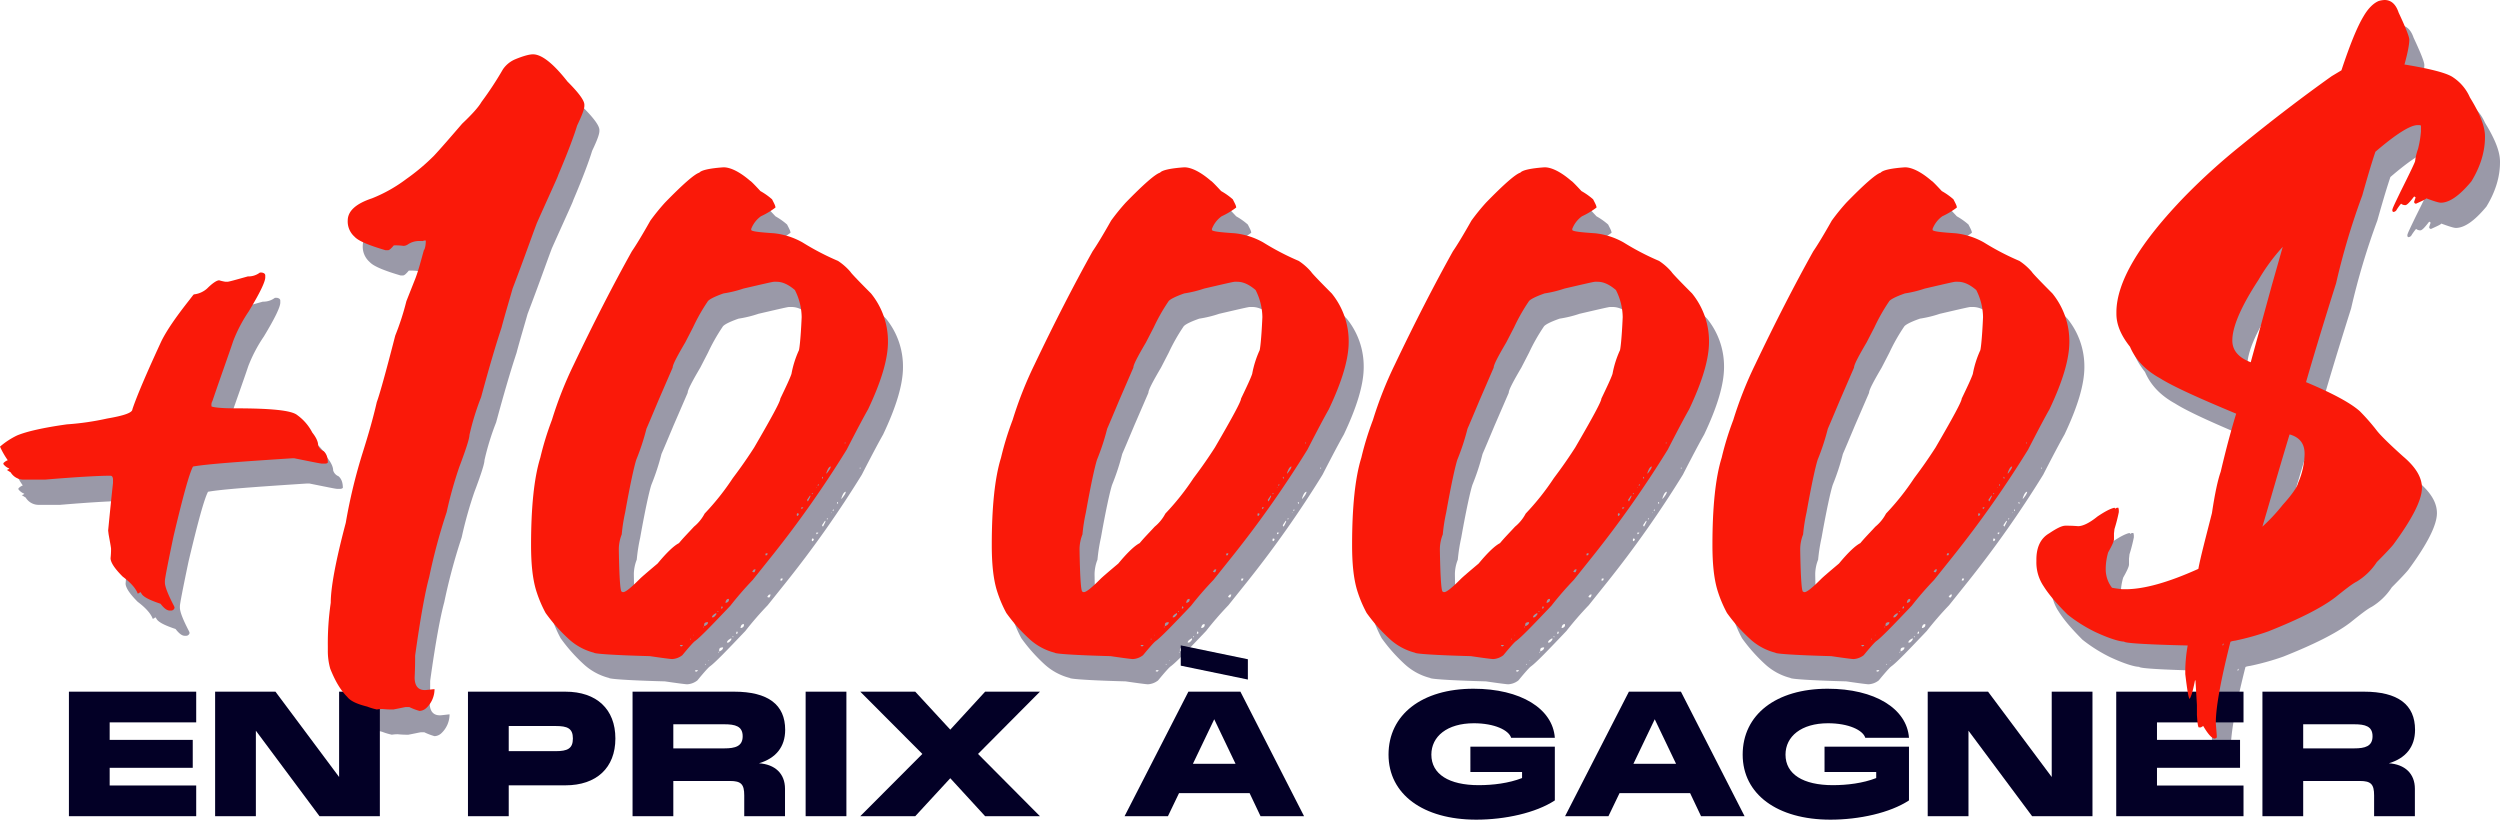 <svg xmlns="http://www.w3.org/2000/svg" xmlns:xlink="http://www.w3.org/1999/xlink" width="1166.367" height="382.41" viewBox="0 0 1166.367 382.41">
  <defs>
    <clipPath id="clip-path">
      <rect id="Rectangle_8" data-name="Rectangle 8" width="1166.367" height="382.41" fill="none"/>
    </clipPath>
    <clipPath id="clip-path-2">
      <rect id="Rectangle_5" data-name="Rectangle 5" width="1166.367" height="382.411" fill="none"/>
    </clipPath>
    <clipPath id="clip-path-3">
      <rect id="Rectangle_4" data-name="Rectangle 4" width="1159.355" height="344.585" fill="none"/>
    </clipPath>
  </defs>
  <g id="Group_15" data-name="Group 15" clip-path="url(#clip-path)">
    <g id="Group_12" data-name="Group 12" transform="translate(0 -0.001)">
      <g id="Group_11" data-name="Group 11" clip-path="url(#clip-path-2)">
        <g id="Group_10" data-name="Group 10" transform="translate(7.012 11.772)" opacity="0.4">
          <g id="Group_9" data-name="Group 9">
            <g id="Group_8" data-name="Group 8" clip-path="url(#clip-path-3)">
              <path id="Path_4" data-name="Path 4" d="M125.392,33.711v.906c0,2.035-2.49,7.24-7.69,15.836a67.988,67.988,0,0,0-7.244,13.8c-2.259,6.789-5.655,16.068-9.726,28.056a3.37,3.37,0,0,0-.451,2.035V94.8c.9.451,4.521.906,10.855.906,16.746,0,26.472.9,29.19,3.165a22.962,22.962,0,0,1,7.012,8.146c1.812,2.263,2.714,4.3,2.714,5.883a4.267,4.267,0,0,0,2.49,2.714q2.035,1.7,2.035,5.432a1.712,1.712,0,0,1-1.129.451h-1.584c-.678,0-4.977-.9-12.895-2.486h-1.134c-24.437,1.584-39.822,2.714-46.155,3.847-1.812,3.392-4.749,14.251-9.052,32.355q-4.071,19.342-4.071,21.04v.678c0,2.035,1.584,5.883,4.3,11.087l.223.678a1.645,1.645,0,0,1-1.58,1.357h-.678c-1.357,0-2.718-1.134-4.3-3.169-4.753-1.584-7.467-2.941-8.6-4.3-.455-.678-.683-1.134-.91-1.134a2.052,2.052,0,0,1-1.129.683c-.906-2.49-3.392-5.2-7.012-7.918-3.62-3.62-5.659-6.565-5.659-8.6a39.749,39.749,0,0,0,.228-4.3c0-.678-.451-2.941-1.134-6.789l-.223-1.808c.451-4.526,1.129-11.765,2.263-22.174v-1.584c0-1.134-.455-1.808-1.134-1.808h-.678c-3.843,0-13.8.451-29.864,1.808h-9.73A7.031,7.031,0,0,1,6.61,125.57L4.8,124.437c.678-.223,1.134-.451,1.134-.678a6.113,6.113,0,0,1-2.714-2.035v-.451a5.34,5.34,0,0,1,2.035-1.361,38.532,38.532,0,0,1-3.62-6.334,36.116,36.116,0,0,1,7.918-5.2c4.3-1.812,11.989-3.62,23.3-5.2a126.065,126.065,0,0,0,18.777-2.714C59.554,99.1,63.4,97.742,63.4,96.157q3.059-9.165,13.577-31.9c2.49-4.977,6.561-10.859,12.216-18.1,1.812-2.263,2.718-3.62,2.941-3.62a11,11,0,0,0,6.11-2.714c2.49-2.49,4.526-3.847,5.655-3.847a19.937,19.937,0,0,0,2.941.678h.906c.678,0,3.847-.906,9.5-2.49a8.879,8.879,0,0,0,5.655-1.808h.906c1.129.228,1.584.678,1.584,1.357" transform="translate(-1.633 94.8)" fill="#030026"/>
              <path id="Path_5" data-name="Path 5" d="M149.023,21.314c5.2,5.2,7.918,8.824,7.918,10.859v.451c0,1.584-1.129,4.526-3.392,9.279-1.357,4.521-4.3,12.439-8.824,23.075,0,.451-3.392,7.695-9.958,22.4-2.486,6.561-6.106,16.97-11.31,30.543-1.584,5.659-3.4,11.542-5.2,18.326-2.714,8.146-5.883,19-9.5,32.355a119.964,119.964,0,0,0-5.432,17.648q0,2.377-4.749,14.934a190.232,190.232,0,0,0-5.883,21.04,274.047,274.047,0,0,0-8.146,30.319c-1.812,6.561-4.075,18.777-6.561,36.653,0,2.035,0,5.432-.228,10.181,0,3.847,1.584,5.883,4.753,5.883.678,0,2.263-.228,4.521-.455v.228a12.065,12.065,0,0,1-3.843,8.6,4.909,4.909,0,0,1-3.169,1.353,29.188,29.188,0,0,1-4.753-1.808h-1.58c-.455,0-2.263.455-5.883,1.134h-.455a43.029,43.029,0,0,1-4.521-.228,16.852,16.852,0,0,0-2.718.228,30.69,30.69,0,0,1-4.526-1.361c-4.521-1.129-7.69-2.486-9.275-4.521-3.169-3.169-5.655-7.467-7.918-13.126a30.444,30.444,0,0,1-1.134-8.6V284.9a131.576,131.576,0,0,1,1.357-20.366c0-7.012,2.263-19.456,7.016-37.331A250.5,250.5,0,0,1,53.544,194.4c2.49-7.918,4.749-15.613,6.561-23.531,1.134-2.941,4.071-13.35,8.6-31a122.669,122.669,0,0,0,5.2-16.064l4.3-10.859c1.353-3.62,2.486-7.918,3.843-12.9.455-.451.906-2.035.906-4.521h-.906a.833.833,0,0,1-.678.223H80.244a9.262,9.262,0,0,0-5.655,1.584,3.682,3.682,0,0,1-2.04.678,27.264,27.264,0,0,0-4.526-.228c-1.129,1.361-2.035,2.263-2.714,2.263H64.176c-7.69-2.263-12.667-4.3-14.479-6.334a9.467,9.467,0,0,1-3.165-7.467c0-4.521,3.843-7.918,11.31-10.4a68.859,68.859,0,0,0,16.064-9.052A96.57,96.57,0,0,0,86.8,55.928c3.169-3.392,7.467-8.369,13.122-14.93,4.3-4.071,7.467-7.467,9.052-10.181a155.348,155.348,0,0,0,9.953-15.162,13.122,13.122,0,0,1,5.883-4.749c3.847-1.584,6.561-2.263,8.146-2.263,4.071,0,9.5,4.3,16.064,12.671" transform="translate(115.696 16.698)" fill="#030026"/>
              <path id="Path_6" data-name="Path 6" d="M161.6,27.254q.335,0,4.749,4.753a31.893,31.893,0,0,1,5.432,3.843c.906,1.812,1.584,2.946,1.584,3.847a37.075,37.075,0,0,1-6.789,4.071,12.98,12.98,0,0,0-4.526,5.883v.455c0,.678,3.624,1.129,10.636,1.584a34.274,34.274,0,0,1,13.345,4.3,121.336,121.336,0,0,0,16.519,8.6,27.543,27.543,0,0,1,5.883,5.2c0,.228,3.165,3.62,9.5,9.958a35.325,35.325,0,0,1,7.918,22.625c0,8.146-3.165,18.55-9.275,31.449-1.812,3.169-5.2,9.5-9.953,18.777a501.278,501.278,0,0,1-34.845,49.552l-9.052,11.314a156.968,156.968,0,0,0-10.4,11.989c-8.6,9.047-14.032,14.707-16.519,16.514-.678.455-2.718,2.718-5.883,6.565a8.338,8.338,0,0,1-4.753,1.808c-.678,0-4.3-.455-10.4-1.357-17.2-.451-26.021-1.134-26.021-1.584a27.5,27.5,0,0,1-11.765-6.333,77.933,77.933,0,0,1-10.859-12.216,58.167,58.167,0,0,1-4.526-10.864c-1.58-5.427-2.263-12.216-2.263-20.813,0-17.425,1.357-31.225,4.3-40.728A140.3,140.3,0,0,1,69.062,138.8,179.3,179.3,0,0,1,79.243,113q13.912-29.184,27.15-52.94c1.584-2.263,4.526-7.016,8.6-14.256a101.553,101.553,0,0,1,6.789-8.373c8.373-8.6,13.8-13.35,16.063-14.024.906-1.134,4.749-2.04,11.314-2.49,3.169,0,7.467,2.035,12.444,6.334M100.287,199.431c.223,13.126.678,19.46,1.353,19.46l.455.223h.223c1.134,0,3.62-2.035,7.695-6.106,1.134-1.129,4.075-3.62,8.373-7.24,4.3-5.2,7.69-8.373,9.953-9.5,2.035-2.49,4.526-4.977,7.016-7.695a19.7,19.7,0,0,0,4.977-6.11,118,118,0,0,0,13.122-16.514c2.035-2.714,5.432-7.24,9.953-14.256,8.146-14.024,12.22-21.491,12.22-22.852,2.714-5.651,4.526-9.5,5.2-11.533a46.619,46.619,0,0,1,3.4-10.864c.228,0,.906-5.2,1.357-15.608a28.335,28.335,0,0,0-3.169-12.671c-2.937-2.49-5.655-3.847-8.6-3.847h-1.129c-.678,0-5.432,1.134-14.256,3.169a54.069,54.069,0,0,1-9.275,2.263c-4.526,1.584-7.016,2.937-7.467,3.843A87.937,87.937,0,0,0,134.9,95.582l-3.62,7.016c-3.843,6.557-5.883,10.4-5.883,11.761l-6.561,15.162c-2.941,7.012-4.749,11.31-5.655,13.35a108.583,108.583,0,0,1-4.753,14.479c-1.129,3.62-2.941,11.993-5.2,24.66A81.854,81.854,0,0,0,101.64,192.2a18.921,18.921,0,0,0-1.353,6.557Zm29.186,45.026c.451-.223.678-.451.678-.678h-.906a.493.493,0,0,0-.455.455Zm4.071-3.169h.228v-.451h-.228Zm1.812-2.035v-.223a.222.222,0,0,0-.228.223Zm4.3-3.62c.223,0,.223,0,.223-.228s0-.223-.223-.223Zm.451-.678h.228c.906-.455,1.584-.906,1.584-1.808h-.228c-1.134,0-1.584.451-1.584,1.129Zm4.071-4.071c.455,0,.906-.451,1.584-1.357v-.678c-1.353.678-2.035,1.353-2.035,2.035Zm2.267-2.49h.223v-.451h-.451a.691.691,0,0,1,.228.451m1.58-1.584h.228a.7.7,0,0,1,.455-.228v-.451l-.232-.451c-.223,0-.223.223-.451.678Zm2.035-2.714h.232q1.353-.341,1.353-1.357v-.455h-.223c-.678,0-1.129.455-1.361,1.584Zm13.126-14.256h.223c.228,0,.451-.451.683-1.357h-.455c-.451,0-.678.451-1.129,1.134Zm5.427-7.918h.678c.228,0,.228-.228.455-.906h-.906Zm14.707-18.777c0,.223,0,.223.228.451.451-.228.678-.451.678-.9v-.232a.837.837,0,0,1-.678-.223,1.351,1.351,0,0,0-.228.906m2.263-2.718c.451-.451.678-.678.906-.678l-.678-.223h-.228a.781.781,0,0,0-.223.451c.223.228.223.228.223.451m2.941-3.615,1.134-2.267v-.451h-.228l-1.357,2.035a2.856,2.856,0,0,0,.451.683m1.812-3.4h.228l.223-.228c0-.228,0-.228-.223-.228s-.228,0-.228.228Zm2.035-2.941a.22.22,0,0,0,.223-.228h-.223Zm.678-1.129.228.223.223-.451c0-.228,0-.228-.223-.455,0,.228-.228.455-.228.683m2.263-3.169h.228v-.683l-.228-.223-.228.223Zm1.812-2.263q2.035-2.377,2.035-3.392c-.678,0-1.361.906-2.035,2.941Zm8.6-14.028a.223.223,0,0,0,.228-.228V149.2c-.228,0-.228,0-.228.228Z" transform="translate(188.422 57.138)" fill="#030026"/>
              <path id="Path_7" data-name="Path 7" d="M211.659,27.254q.335,0,4.749,4.753a31.9,31.9,0,0,1,5.432,3.843c.906,1.812,1.584,2.946,1.584,3.847a37.075,37.075,0,0,1-6.789,4.071,12.979,12.979,0,0,0-4.526,5.883v.455c0,.678,3.624,1.129,10.636,1.584a34.25,34.25,0,0,1,13.345,4.3,121.331,121.331,0,0,0,16.519,8.6,27.543,27.543,0,0,1,5.883,5.2c0,.228,3.169,3.62,9.5,9.958a35.325,35.325,0,0,1,7.918,22.625c0,8.146-3.165,18.55-9.275,31.449-1.812,3.169-5.2,9.5-9.953,18.777a501.274,501.274,0,0,1-34.845,49.552l-9.052,11.314a156.956,156.956,0,0,0-10.4,11.989c-8.6,9.047-14.033,14.707-16.519,16.514-.678.455-2.718,2.718-5.883,6.565a8.338,8.338,0,0,1-4.753,1.808c-.678,0-4.3-.455-10.4-1.357-17.2-.451-26.021-1.134-26.021-1.584a27.5,27.5,0,0,1-11.765-6.333,77.932,77.932,0,0,1-10.859-12.216,58.167,58.167,0,0,1-4.526-10.864c-1.58-5.427-2.263-12.216-2.263-20.813,0-17.425,1.357-31.225,4.3-40.728a140.3,140.3,0,0,1,5.428-17.648A179.312,179.312,0,0,1,129.3,113q13.912-29.184,27.15-52.94c1.584-2.263,4.526-7.016,8.6-14.256a101.573,101.573,0,0,1,6.789-8.373c8.373-8.6,13.8-13.35,16.064-14.024.906-1.134,4.749-2.04,11.314-2.49,3.169,0,7.467,2.035,12.444,6.334M150.346,199.431c.223,13.126.678,19.46,1.353,19.46l.455.223h.223c1.134,0,3.62-2.035,7.695-6.106,1.134-1.129,4.075-3.62,8.373-7.24,4.3-5.2,7.69-8.373,9.953-9.5,2.035-2.49,4.526-4.977,7.016-7.695a19.7,19.7,0,0,0,4.977-6.11,118,118,0,0,0,13.122-16.514c2.035-2.714,5.432-7.24,9.953-14.256,8.146-14.024,12.221-21.491,12.221-22.852,2.714-5.651,4.526-9.5,5.2-11.533a46.819,46.819,0,0,1,3.4-10.864c.228,0,.906-5.2,1.357-15.608a28.335,28.335,0,0,0-3.169-12.671c-2.937-2.49-5.655-3.847-8.6-3.847h-1.129c-.678,0-5.432,1.134-14.256,3.169a54.071,54.071,0,0,1-9.275,2.263c-4.526,1.584-7.016,2.937-7.467,3.843a87.482,87.482,0,0,0-6.789,11.993l-3.62,7.016c-3.843,6.557-5.883,10.4-5.883,11.761L168.9,129.522c-2.941,7.012-4.749,11.31-5.655,13.35a108.581,108.581,0,0,1-4.753,14.479c-1.129,3.62-2.941,11.993-5.2,24.66A81.849,81.849,0,0,0,151.7,192.2a18.922,18.922,0,0,0-1.353,6.557Zm29.186,45.026c.451-.223.678-.451.678-.678H179.3a.493.493,0,0,0-.455.455Zm4.071-3.169h.228v-.451H183.6Zm1.812-2.035v-.223a.222.222,0,0,0-.228.223Zm4.3-3.62c.223,0,.223,0,.223-.228s0-.223-.223-.223Zm.451-.678h.228c.906-.455,1.584-.906,1.584-1.808h-.228c-1.134,0-1.584.451-1.584,1.129Zm4.071-4.071c.455,0,.906-.451,1.584-1.357v-.678c-1.353.678-2.035,1.353-2.035,2.035Zm2.267-2.49h.223v-.451h-.451a.691.691,0,0,1,.228.451m1.58-1.584h.228a.7.7,0,0,1,.455-.228v-.451l-.232-.451c-.223,0-.223.223-.451.678Zm2.035-2.714h.232q1.353-.341,1.353-1.357v-.455h-.223c-.678,0-1.129.455-1.361,1.584Zm13.126-14.256h.223c.228,0,.451-.451.683-1.357h-.455c-.451,0-.678.451-1.129,1.134Zm5.428-7.918h.678c.228,0,.228-.228.455-.906H218.9Zm14.707-18.777c0,.223,0,.223.228.451.451-.228.678-.451.678-.9v-.232a.838.838,0,0,1-.678-.223,1.351,1.351,0,0,0-.228.906m2.263-2.718c.451-.451.678-.678.906-.678l-.678-.223h-.228a.781.781,0,0,0-.223.451c.223.228.223.228.223.451m2.941-3.615,1.134-2.267v-.451h-.228l-1.357,2.035a2.857,2.857,0,0,0,.451.683m1.812-3.4h.228l.223-.228c0-.228,0-.228-.223-.228s-.228,0-.228.228Zm2.035-2.941a.22.22,0,0,0,.223-.228h-.223Zm.678-1.129.228.223.223-.451c0-.228,0-.228-.223-.455,0,.228-.228.455-.228.683m2.263-3.169h.228v-.683l-.228-.223-.228.223Zm1.808-2.263q2.042-2.377,2.04-3.392c-.678,0-1.361.906-2.04,2.941Zm8.6-14.028a.223.223,0,0,0,.228-.228V149.2c-.228,0-.228,0-.228.228Z" transform="translate(353.312 57.138)" fill="#030026"/>
              <path id="Path_8" data-name="Path 8" d="M250.81,27.254q.341,0,4.749,4.753a31.891,31.891,0,0,1,5.432,3.843c.906,1.812,1.584,2.946,1.584,3.847a37.076,37.076,0,0,1-6.789,4.071,12.979,12.979,0,0,0-4.526,5.883v.455c0,.678,3.624,1.129,10.636,1.584a34.274,34.274,0,0,1,13.345,4.3,121.332,121.332,0,0,0,16.519,8.6,27.541,27.541,0,0,1,5.883,5.2c0,.228,3.165,3.62,9.5,9.958a35.325,35.325,0,0,1,7.918,22.625c0,8.146-3.165,18.55-9.275,31.449-1.812,3.169-5.2,9.5-9.953,18.777a501.282,501.282,0,0,1-34.845,49.552l-9.052,11.314a156.986,156.986,0,0,0-10.4,11.989c-8.6,9.047-14.033,14.707-16.519,16.514-.678.455-2.718,2.718-5.883,6.565a8.338,8.338,0,0,1-4.753,1.808c-.678,0-4.3-.455-10.4-1.357-17.2-.451-26.021-1.134-26.021-1.584a27.5,27.5,0,0,1-11.765-6.333,77.927,77.927,0,0,1-10.859-12.216,58.156,58.156,0,0,1-4.526-10.864c-1.58-5.427-2.263-12.216-2.263-20.813,0-17.425,1.357-31.225,4.3-40.728a140.292,140.292,0,0,1,5.427-17.648A179.3,179.3,0,0,1,168.453,113q13.912-29.184,27.15-52.94c1.584-2.263,4.526-7.016,8.6-14.256a101.543,101.543,0,0,1,6.789-8.373c8.373-8.6,13.8-13.35,16.064-14.024.906-1.134,4.749-2.04,11.314-2.49,3.169,0,7.467,2.035,12.444,6.334M189.5,199.431c.223,13.126.678,19.46,1.353,19.46l.455.223h.228c1.129,0,3.616-2.035,7.69-6.106,1.134-1.129,4.075-3.62,8.373-7.24,4.3-5.2,7.69-8.373,9.953-9.5,2.035-2.49,4.526-4.977,7.016-7.695a19.7,19.7,0,0,0,4.977-6.11,117.994,117.994,0,0,0,13.122-16.514c2.035-2.714,5.432-7.24,9.953-14.256,8.145-14.024,12.22-21.491,12.22-22.852,2.714-5.651,4.526-9.5,5.2-11.533a46.616,46.616,0,0,1,3.4-10.864c.228,0,.906-5.2,1.357-15.608a28.335,28.335,0,0,0-3.169-12.671c-2.937-2.49-5.655-3.847-8.6-3.847H261.9c-.678,0-5.432,1.134-14.256,3.169a53.96,53.96,0,0,1-9.275,2.263c-4.526,1.584-7.016,2.937-7.467,3.843a87.935,87.935,0,0,0-6.789,11.993l-3.62,7.016c-3.843,6.557-5.883,10.4-5.883,11.761l-6.561,15.162c-2.941,7.012-4.749,11.31-5.655,13.35a108.573,108.573,0,0,1-4.753,14.479c-1.129,3.62-2.941,11.993-5.2,24.66A81.852,81.852,0,0,0,190.85,192.2a18.92,18.92,0,0,0-1.353,6.557Zm29.186,45.026c.451-.223.678-.451.678-.678h-.906a.493.493,0,0,0-.455.455Zm4.071-3.169h.228v-.451h-.228Zm1.812-2.035v-.223a.222.222,0,0,0-.228.223Zm4.3-3.62c.223,0,.223,0,.223-.228s0-.223-.223-.223Zm.451-.678h.228c.906-.455,1.584-.906,1.584-1.808H230.9c-1.134,0-1.584.451-1.584,1.129Zm4.071-4.071c.455,0,.906-.451,1.584-1.357v-.678c-1.353.678-2.035,1.353-2.035,2.035Zm2.267-2.49h.223v-.451h-.451a.691.691,0,0,1,.228.451m1.58-1.584h.228a.7.7,0,0,1,.455-.228v-.451l-.232-.451c-.223,0-.223.223-.451.678Zm2.035-2.714h.232q1.352-.341,1.353-1.357v-.455h-.223c-.678,0-1.129.455-1.361,1.584Zm13.126-14.256h.223c.228,0,.451-.451.683-1.357h-.455c-.451,0-.678.451-1.129,1.134Zm5.428-7.918h.678c.228,0,.228-.228.455-.906h-.906Zm14.707-18.777c0,.223,0,.223.228.451.451-.228.678-.451.678-.9v-.232a.838.838,0,0,1-.678-.223,1.351,1.351,0,0,0-.228.906m2.263-2.718c.451-.451.678-.678.906-.678l-.678-.223h-.228a.781.781,0,0,0-.223.451c.223.228.223.228.223.451m2.941-3.615,1.134-2.267v-.451h-.228l-1.357,2.035a2.856,2.856,0,0,0,.451.683m1.812-3.4h.228l.223-.228c0-.228,0-.228-.223-.228s-.228,0-.228.228Zm2.035-2.941a.22.22,0,0,0,.223-.228h-.223Zm.678-1.129.228.223.223-.451c0-.228,0-.228-.223-.455,0,.228-.228.455-.228.683m2.263-3.169h.228v-.683l-.228-.223-.228.223Zm1.812-2.263q2.035-2.377,2.035-3.392c-.678,0-1.361.906-2.035,2.941Zm8.6-14.028a.223.223,0,0,0,.228-.228V149.2c-.228,0-.228,0-.228.228Z" transform="translate(482.272 57.138)" fill="#030026"/>
              <path id="Path_9" data-name="Path 9" d="M289.961,27.254q.335,0,4.749,4.753a31.893,31.893,0,0,1,5.432,3.843c.906,1.812,1.584,2.946,1.584,3.847a37.07,37.07,0,0,1-6.789,4.071,12.98,12.98,0,0,0-4.526,5.883v.455c0,.678,3.624,1.129,10.636,1.584a34.249,34.249,0,0,1,13.345,4.3,121.329,121.329,0,0,0,16.519,8.6,27.542,27.542,0,0,1,5.883,5.2c0,.228,3.169,3.62,9.5,9.958a35.325,35.325,0,0,1,7.918,22.625c0,8.146-3.165,18.55-9.275,31.449-1.812,3.169-5.2,9.5-9.953,18.777a501.28,501.28,0,0,1-34.845,49.552l-9.052,11.314a156.972,156.972,0,0,0-10.4,11.989c-8.6,9.047-14.032,14.707-16.519,16.514-.678.455-2.718,2.718-5.883,6.565a8.337,8.337,0,0,1-4.753,1.808c-.678,0-4.3-.455-10.4-1.357-17.2-.451-26.021-1.134-26.021-1.584a27.5,27.5,0,0,1-11.765-6.333,77.928,77.928,0,0,1-10.859-12.216,58.163,58.163,0,0,1-4.526-10.864c-1.58-5.427-2.263-12.216-2.263-20.813,0-17.425,1.357-31.225,4.3-40.728a140.307,140.307,0,0,1,5.427-17.648A179.309,179.309,0,0,1,207.6,113q13.912-29.184,27.15-52.94c1.584-2.263,4.526-7.016,8.6-14.256a101.543,101.543,0,0,1,6.789-8.373c8.373-8.6,13.8-13.35,16.064-14.024.906-1.134,4.749-2.04,11.314-2.49,3.169,0,7.467,2.035,12.444,6.334M228.648,199.431c.223,13.126.678,19.46,1.353,19.46l.455.223h.223c1.134,0,3.62-2.035,7.695-6.106,1.134-1.129,4.075-3.62,8.373-7.24,4.3-5.2,7.69-8.373,9.953-9.5,2.035-2.49,4.526-4.977,7.016-7.695a19.7,19.7,0,0,0,4.977-6.11,118.006,118.006,0,0,0,13.122-16.514c2.035-2.714,5.432-7.24,9.953-14.256,8.146-14.024,12.22-21.491,12.22-22.852,2.714-5.651,4.526-9.5,5.2-11.533a46.82,46.82,0,0,1,3.4-10.864c.228,0,.906-5.2,1.357-15.608a28.335,28.335,0,0,0-3.169-12.671c-2.937-2.49-5.655-3.847-8.6-3.847h-1.129c-.678,0-5.432,1.134-14.256,3.169a54.072,54.072,0,0,1-9.275,2.263c-4.526,1.584-7.016,2.937-7.467,3.843a87.476,87.476,0,0,0-6.789,11.993l-3.62,7.016c-3.843,6.557-5.883,10.4-5.883,11.761L247.2,129.522c-2.941,7.012-4.749,11.31-5.655,13.35a108.577,108.577,0,0,1-4.753,14.479c-1.129,3.62-2.941,11.993-5.2,24.66A81.861,81.861,0,0,0,230,192.2a18.919,18.919,0,0,0-1.353,6.557Zm29.186,45.026c.451-.223.678-.451.678-.678h-.906a.493.493,0,0,0-.455.455Zm4.071-3.169h.228v-.451H261.9Zm1.812-2.035v-.223a.222.222,0,0,0-.228.223Zm4.3-3.62c.223,0,.223,0,.223-.228s0-.223-.223-.223Zm.451-.678h.228c.906-.455,1.584-.906,1.584-1.808h-.228c-1.134,0-1.584.451-1.584,1.129Zm4.071-4.071c.455,0,.906-.451,1.584-1.357v-.678c-1.353.678-2.035,1.353-2.035,2.035Zm2.267-2.49h.223v-.451h-.451a.691.691,0,0,1,.228.451m1.58-1.584h.228a.7.7,0,0,1,.455-.228v-.451l-.232-.451c-.223,0-.223.223-.451.678Zm2.035-2.714h.232q1.353-.341,1.353-1.357v-.455h-.223c-.678,0-1.129.455-1.361,1.584Zm13.126-14.256h.223c.228,0,.451-.451.683-1.357H292c-.451,0-.678.451-1.129,1.134Zm5.427-7.918h.678c.228,0,.228-.228.455-.906H297.2Zm14.707-18.777c0,.223,0,.223.228.451.451-.228.679-.451.679-.9v-.232a.838.838,0,0,1-.679-.223,1.351,1.351,0,0,0-.228.906m2.263-2.718c.451-.451.678-.678.906-.678l-.678-.223h-.228a.781.781,0,0,0-.223.451c.223.228.223.228.223.451m2.941-3.615,1.134-2.267v-.451h-.228l-1.357,2.035a2.854,2.854,0,0,0,.451.683m1.812-3.4h.228l.223-.228c0-.228,0-.228-.223-.228s-.228,0-.228.228Zm2.035-2.941a.22.22,0,0,0,.223-.228h-.223Zm.678-1.129.228.223.223-.451c0-.228,0-.228-.223-.455,0,.228-.228.455-.228.683m2.263-3.169h.228v-.683l-.228-.223-.228.223Zm1.808-2.263q2.042-2.377,2.04-3.392c-.678,0-1.361.906-2.04,2.941Zm8.6-14.028a.223.223,0,0,0,.228-.228V149.2c-.228,0-.228,0-.228.228Z" transform="translate(611.232 57.138)" fill="#030026"/>
              <path id="Path_10" data-name="Path 10" d="M391.9,8.624c3.392,7.24,4.977,11.314,4.977,12.671,0,2.035-.678,5.883-2.263,11.538,12.444,2.04,20.138,4.075,22.852,6.11a21.522,21.522,0,0,1,7.695,9.275c4.749,7.69,7.016,13.573,7.016,18.1v.451c0,6.561-2.04,13.573-6.338,20.589-5.432,6.561-10.181,9.953-14.256,9.953q-1.359,0-6.789-2.035c-.223.451-1.808,1.134-4.749,2.49a.831.831,0,0,1-.906-.906l.683-2.035-.683-.451q-3.053,4.071-4.071,4.066h-.228a3,3,0,0,1-1.808-.674,23.057,23.057,0,0,0-2.263,3.165,2.057,2.057,0,0,1-1.134.678h-.228c-.451-.223-.451-.451-.451-.9,0-.683,1.357-3.4,3.847-8.6q6.789-13.577,6.784-14.251a25.692,25.692,0,0,1,1.361-5.655,48.139,48.139,0,0,0,1.357-8.146V61.34a1.727,1.727,0,0,0-.906-.223h-.678c-3.392,0-9.953,4.071-19.683,12.444-2.035,6.106-4.071,13.122-6.11,20.362a330.421,330.421,0,0,0-12.216,40.951c-7.012,22.174-11.542,37.559-14.028,46.155q18.666,7.806,25.115,13.577a96.33,96.33,0,0,1,7.918,9.047c1.584,2.035,5.655,6.11,12.22,11.993,5.883,4.977,8.82,9.73,8.82,14.707,0,5.655-4.521,14.479-13.35,26.472-.9,1.134-3.392,3.847-7.69,8.146a29.548,29.548,0,0,1-9.279,9.052c-2.259,1.129-5.655,3.843-10.181,7.463-6.557,4.977-16.965,10.181-31.221,15.84a119.153,119.153,0,0,1-15.385,4.3c-1.584.223-2.263.451-2.263.678-4.526,17.876-6.789,30.547-6.789,37.559,0,.906.228,2.941.455,6.106v.683c0,.223-.228.451-.906.678-1.357,0-3.169-2.04-5.432-5.883l-1.129.674h-.906c-.451-.223-.678-2.259-.9-5.878v-4.526l-.683-11.538h-.223c-.906,4.749-1.812,7.69-2.491,8.6q-.683,0-2.035-11.542v-1.353a69.146,69.146,0,0,1,1.129-11.993c-19.683-.455-29.637-1.134-29.637-1.812-2.04,0-6.789-1.357-13.577-4.526a70.483,70.483,0,0,1-12.895-8.141c-5.2-5.208-8.828-9.507-11.087-13.126a19.817,19.817,0,0,1-3.392-11.538v-.9c0-5.883,2.031-9.958,5.883-12.22,3.392-2.263,5.883-3.62,7.69-3.62h.906c.451,0,2.259,0,4.977.223,2.263,0,5.428-1.58,9.047-4.521,3.4-2.263,5.883-3.62,7.922-4.075l.451.455a1.18,1.18,0,0,1,.906-.455h.451a4.4,4.4,0,0,1,.228,1.584v.455a76.084,76.084,0,0,1-2.035,7.918l-.228,2.035v2.714q0,1.359-2.714,6.11a28.294,28.294,0,0,0-1.134,7.467v.678a13.978,13.978,0,0,0,2.941,8.369c1.134.228,2.714.455,4.753.683h1.584q12.895,0,33.939-9.5c.9-4.981,3.165-13.577,6.333-26.021,1.357-9.052,2.714-15.385,4.071-19.232,2.718-11.538,5.2-20.589,7.24-27.15-17.42-7.24-29.409-12.667-35.519-16.514-6.561-3.62-11.314-8.373-14.028-14.707-4.3-5.432-6.333-10.408-6.333-15.385v-.678c0-14.028,10.632-32.131,32.127-54.305a292.5,292.5,0,0,1,26.017-23.526c14.707-11.993,28.962-22.852,42.312-32.355l4.526-2.714c3.843-11.542,7.235-20.138,10.4-25.343,2.263-3.847,4.753-6.106,7.012-7.012a11.32,11.32,0,0,1,2.718-.455c2.941,0,5.2,1.812,6.561,5.883m-82.13,295.262c.228,0,.451-.228.451-.906,0,0-.223,0-.451.451Zm13.122-132.132,9.73-35.524,5.2-18.326a88.963,88.963,0,0,0-11.315,15.385c-8.146,12.444-12.216,21.946-12.216,28.28,0,4.53,2.714,7.922,8.6,10.185m5.432,76.7a84.144,84.144,0,0,0,9.5-10.177c4.3-4.753,6.789-8.373,7.239-10.413a35.31,35.31,0,0,0,2.941-12.895v-.678q0-6.789-6.789-8.824h-.228c-5.878,19.456-9.953,33.939-12.667,42.986" transform="translate(727.177 -2.742)" fill="#030026"/>
            </g>
          </g>
        </g>
      </g>
    </g>
    <path id="Path_11" data-name="Path 11" d="M7.488,75.153v58.092H66.873V118.921H26.5v-8.249H65.258V97.644H26.5V89.473H66.873V75.153Z" transform="translate(24.665 247.546)" fill="#030026"/>
    <path id="Path_12" data-name="Path 12" d="M81.221,75.153v39.809L51.528,75.153H23.373v58.092H42.387V93.355l29.692,39.89h28.155V75.153Z" transform="translate(76.989 247.546)" fill="#030026"/>
    <g id="Group_14" data-name="Group 14" transform="translate(0 -0.001)">
      <g id="Group_13" data-name="Group 13" clip-path="url(#clip-path-2)">
        <path id="Path_13" data-name="Path 13" d="M50.846,75.153H96.323c14.479,0,23.3,8.09,23.3,21.847,0,13.672-8.82,21.843-23.3,21.843H69.864v14.4H50.846ZM91.788,102.9c5.419,0,8.012-1.134,8.012-5.9s-2.594-5.827-8.012-5.827H69.864V102.9Z" transform="translate(167.482 247.548)" fill="#030026"/>
        <path id="Path_14" data-name="Path 14" d="M68.729,75.152h47.336c15.935,0,23.866,6.072,23.866,17.8,0,8.008-4.371,13.268-12.216,15.613,7.446.49,12.139,4.775,12.139,11.894v12.787H120.836v-9.713c0-5.178-1.456-6.716-6.634-6.716H87.747v16.428H68.729Zm42.8,26.459c5.1,0,8.579-.97,8.579-5.664s-3.478-5.582-8.579-5.582H87.747v11.246Z" transform="translate(226.387 247.545)" fill="#030026"/>
        <rect id="Rectangle_6" data-name="Rectangle 6" width="19.018" height="58.092" transform="translate(375.867 322.7)" fill="#030026"/>
        <path id="Path_15" data-name="Path 15" d="M122.437,104.2,93.471,75.153h25.648L135.465,92.87l16.261-17.717h25.566L148.411,104.2l28.881,29.048H151.726l-16.261-17.721-16.347,17.721H93.471Z" transform="translate(307.884 247.548)" fill="#030026"/>
        <path id="Path_16" data-name="Path 16" d="M151.962,91.725h24.273l29.692,58.092H185.622l-5.1-10.76h-32.93l-5.174,10.76H122.188Zm-3.56-21.6,31.311,6.471v9.468L148.4,79.586Zm25.566,55.258-9.949-20.791-9.953,20.791Z" transform="translate(402.476 230.977)" fill="#030026"/>
        <path id="Path_17" data-name="Path 17" d="M150.868,105.577c0-18.687,15.613-30.744,39.646-30.744,22.006,0,36.975,9.3,37.945,22.9H208.071c-1.052-3.56-7.772-6.793-17.395-6.793-12.465,0-19.825,6.145-19.825,14.642,0,9.146,8.253,14.239,22.088,14.239,6.634,0,14-.889,20.229-3.315v-2.834h-24.11V101.855h39.4V126.94c-8.9,5.823-23.221,8.979-36.649,8.979-24.84,0-40.942-11.894-40.942-30.341" transform="translate(496.945 246.494)" fill="#030026"/>
        <path id="Path_18" data-name="Path 18" d="M199.825,75.153H224.1l29.692,58.092H233.485l-5.1-10.76h-32.93l-5.174,10.76H170.051Zm22.006,33.656-9.949-20.791-9.953,20.791Z" transform="translate(560.132 247.548)" fill="#030026"/>
        <path id="Path_19" data-name="Path 19" d="M189.347,105.577c0-18.687,15.613-30.744,39.646-30.744,22.006,0,36.975,9.3,37.945,22.9H246.55c-1.052-3.56-7.772-6.793-17.395-6.793-12.465,0-19.825,6.145-19.825,14.642,0,9.146,8.253,14.239,22.088,14.239,6.634,0,14-.889,20.229-3.315v-2.834h-24.11V101.855h39.4V126.94c-8.9,5.823-23.221,8.979-36.649,8.979-24.84,0-40.942-11.894-40.942-30.341" transform="translate(623.692 246.494)" fill="#030026"/>
        <path id="Path_20" data-name="Path 20" d="M209.452,75.153h28.155l29.7,39.809V75.153h19.013v58.092H258.162L228.47,93.355v39.89H209.452Z" transform="translate(689.916 247.548)" fill="#030026"/>
        <path id="Path_21" data-name="Path 21" d="M229.935,75.153h59.389v14.32H248.952v8.171H287.7v13.028H248.952v8.253h40.371v14.32H229.935Z" transform="translate(757.383 247.548)" fill="#030026"/>
        <path id="Path_22" data-name="Path 22" d="M245.82,75.152h47.336c15.935,0,23.866,6.072,23.866,17.8,0,8.008-4.371,13.268-12.216,15.613,7.441.49,12.139,4.775,12.139,11.894v12.787H297.922v-9.713c0-5.178-1.451-6.716-6.63-6.716H264.838v16.428H245.82Zm42.8,26.459c5.1,0,8.575-.97,8.575-5.664s-3.478-5.582-8.575-5.582H264.838v11.246Z" transform="translate(809.709 247.545)" fill="#030026"/>
        <path id="Path_23" data-name="Path 23" d="M123.759,30.97v.906c0,2.035-2.49,7.24-7.695,15.836a68.171,68.171,0,0,0-7.24,13.8C106.566,68.3,103.17,77.58,99.1,89.569a3.37,3.37,0,0,0-.451,2.035v.455c.9.451,4.521.906,10.855.906,16.746,0,26.472.9,29.19,3.165a22.962,22.962,0,0,1,7.012,8.146c1.812,2.263,2.714,4.3,2.714,5.883a4.267,4.267,0,0,0,2.49,2.714q2.035,1.7,2.035,5.432a1.713,1.713,0,0,1-1.129.451h-1.584c-.678,0-4.977-.9-12.895-2.486H136.2c-24.437,1.584-39.822,2.714-46.155,3.847C88.236,123.508,85.3,134.367,81,152.47q-4.071,19.342-4.071,21.04v.678c0,2.035,1.584,5.883,4.3,11.087l.223.678a1.646,1.646,0,0,1-1.584,1.357h-.674c-1.357,0-2.718-1.134-4.3-3.169-4.753-1.584-7.467-2.941-8.6-4.3-.455-.678-.683-1.134-.91-1.134a2.052,2.052,0,0,1-1.129.683c-.906-2.49-3.392-5.2-7.012-7.918-3.62-3.62-5.659-6.565-5.659-8.6a39.748,39.748,0,0,0,.228-4.3c0-.678-.451-2.941-1.134-6.789l-.223-1.808c.451-4.526,1.129-11.765,2.263-22.174v-1.584c0-1.134-.455-1.808-1.134-1.808H50.9c-3.843,0-13.8.451-29.864,1.808H11.31a7.031,7.031,0,0,1-6.334-3.392L3.165,121.7c.678-.223,1.134-.451,1.134-.678a6.113,6.113,0,0,1-2.714-2.035v-.451A5.34,5.34,0,0,1,3.62,117.17,38.531,38.531,0,0,1,0,110.837a36.117,36.117,0,0,1,7.918-5.2c4.3-1.812,11.989-3.62,23.3-5.2A126.064,126.064,0,0,0,50,97.714c7.922-1.357,11.765-2.714,11.765-4.3q3.059-9.165,13.577-31.9c2.49-4.977,6.561-10.859,12.216-18.1,1.812-2.263,2.718-3.62,2.941-3.62a10.994,10.994,0,0,0,6.11-2.714c2.49-2.49,4.526-3.847,5.655-3.847a19.935,19.935,0,0,0,2.941.678h.906c.678,0,3.847-.906,9.5-2.49a8.878,8.878,0,0,0,5.655-1.808h.906c1.129.228,1.584.678,1.584,1.357" transform="translate(0 97.544)" fill="#fa1909"/>
        <path id="Path_24" data-name="Path 24" d="M147.39,18.573c5.2,5.2,7.918,8.824,7.918,10.859v.451c0,1.58-1.129,4.526-3.392,9.275-1.357,4.526-4.3,12.444-8.824,23.075,0,.455-3.4,7.695-9.958,22.406-2.486,6.561-6.106,16.965-11.31,30.543-1.584,5.659-3.4,11.542-5.2,18.322-2.714,8.15-5.883,19.009-9.5,32.355a120.114,120.114,0,0,0-5.432,17.648q0,2.377-4.749,14.938a189.958,189.958,0,0,0-5.883,21.04A273.794,273.794,0,0,0,82.909,249.8c-1.812,6.561-4.075,18.773-6.561,36.653,0,2.035,0,5.432-.228,10.181,0,3.847,1.584,5.878,4.753,5.878.678,0,2.263-.228,4.521-.451v.223a12.067,12.067,0,0,1-3.843,8.605,4.9,4.9,0,0,1-3.169,1.348,28.945,28.945,0,0,1-4.753-1.8H72.05c-.455,0-2.263.455-5.883,1.134h-.455a42.243,42.243,0,0,1-4.521-.232,16.548,16.548,0,0,0-2.718.232,30.787,30.787,0,0,1-4.526-1.365c-4.521-1.129-7.69-2.486-9.275-4.521-3.169-3.169-5.655-7.467-7.918-13.126a30.234,30.234,0,0,1-1.134-8.592v-1.808a131,131,0,0,1,1.357-20.366c0-7.016,2.263-19.456,7.016-37.331a250.746,250.746,0,0,1,7.918-32.81c2.49-7.914,4.749-15.608,6.561-23.531,1.134-2.937,4.071-13.345,8.6-30.993a122.665,122.665,0,0,0,5.2-16.064l4.3-10.859c1.353-3.62,2.486-7.918,3.843-12.9.455-.447.906-2.031.906-4.517h-.906a.838.838,0,0,1-.678.223H78.611a9.262,9.262,0,0,0-5.655,1.584,3.717,3.717,0,0,1-2.04.678,26.764,26.764,0,0,0-4.526-.232C65.261,96.4,64.355,97.3,63.676,97.3H62.543c-7.69-2.263-12.667-4.294-14.479-6.329A9.467,9.467,0,0,1,44.9,83.506c0-4.521,3.843-7.918,11.31-10.408a68.705,68.705,0,0,0,16.063-9.052,96.251,96.251,0,0,0,12.9-10.864c3.169-3.388,7.467-8.365,13.122-14.926,4.3-4.075,7.467-7.467,9.052-10.185A155.338,155.338,0,0,0,117.3,12.914a13.11,13.11,0,0,1,5.883-4.753c3.847-1.58,6.561-2.259,8.146-2.259,4.071,0,9.5,4.3,16.064,12.671" transform="translate(117.329 19.442)" fill="#fa1909"/>
        <path id="Path_25" data-name="Path 25" d="M159.967,24.513q.341,0,4.749,4.753a31.9,31.9,0,0,1,5.432,3.843c.906,1.812,1.584,2.946,1.584,3.847a37.074,37.074,0,0,1-6.789,4.071,12.979,12.979,0,0,0-4.526,5.883v.455c0,.678,3.624,1.129,10.636,1.584a34.274,34.274,0,0,1,13.345,4.3,121.327,121.327,0,0,0,16.519,8.6,27.542,27.542,0,0,1,5.883,5.2c0,.228,3.165,3.62,9.5,9.958a35.325,35.325,0,0,1,7.918,22.625c0,8.146-3.165,18.55-9.275,31.449-1.812,3.169-5.2,9.5-9.953,18.777a501.283,501.283,0,0,1-34.845,49.552L161.1,210.722a156.968,156.968,0,0,0-10.4,11.989c-8.6,9.047-14.033,14.707-16.519,16.514-.678.455-2.718,2.718-5.883,6.565a8.338,8.338,0,0,1-4.753,1.808c-.678,0-4.3-.455-10.4-1.357-17.2-.451-26.021-1.134-26.021-1.584a27.5,27.5,0,0,1-11.765-6.333,77.936,77.936,0,0,1-10.859-12.216,58.165,58.165,0,0,1-4.526-10.864c-1.58-5.427-2.263-12.216-2.263-20.813,0-17.425,1.357-31.225,4.3-40.728a140.3,140.3,0,0,1,5.428-17.648A179.306,179.306,0,0,1,77.61,110.262q13.912-29.184,27.15-52.94c1.584-2.263,4.526-7.016,8.6-14.256a101.559,101.559,0,0,1,6.789-8.373c8.373-8.6,13.8-13.35,16.064-14.024.906-1.134,4.749-2.04,11.314-2.49,3.169,0,7.467,2.035,12.444,6.334M98.654,196.69c.223,13.126.678,19.46,1.353,19.46l.455.223h.228c1.129,0,3.615-2.031,7.69-6.106,1.134-1.129,4.075-3.62,8.373-7.24,4.3-5.2,7.69-8.373,9.953-9.5,2.035-2.486,4.526-4.977,7.016-7.695a19.7,19.7,0,0,0,4.977-6.11,118,118,0,0,0,13.122-16.514c2.035-2.714,5.432-7.24,9.953-14.256C169.92,134.926,174,127.459,174,126.1c2.714-5.651,4.526-9.5,5.2-11.533a46.615,46.615,0,0,1,3.4-10.864c.228,0,.906-5.2,1.357-15.608a28.335,28.335,0,0,0-3.169-12.671c-2.937-2.49-5.655-3.847-8.6-3.847h-1.129c-.678,0-5.432,1.134-14.256,3.169a54.075,54.075,0,0,1-9.275,2.263c-4.526,1.584-7.016,2.941-7.467,3.843a87.943,87.943,0,0,0-6.789,11.993l-3.62,7.016c-3.843,6.557-5.883,10.4-5.883,11.761L117.2,126.781c-2.941,7.012-4.749,11.31-5.655,13.35a108.582,108.582,0,0,1-4.753,14.479c-1.129,3.62-2.941,11.993-5.2,24.66a81.858,81.858,0,0,0-1.584,10.185,18.922,18.922,0,0,0-1.353,6.557Zm29.186,45.026c.451-.223.678-.451.678-.678h-.906a.493.493,0,0,0-.455.455Zm4.071-3.169h.228V238.1h-.228Zm1.812-2.035v-.223a.222.222,0,0,0-.228.223Zm4.3-3.62c.223,0,.223,0,.223-.228s0-.223-.223-.223Zm.451-.678h.228c.906-.455,1.584-.906,1.584-1.808h-.228c-1.134,0-1.584.451-1.584,1.129Zm4.071-4.071c.455,0,.906-.451,1.584-1.357v-.678c-1.353.678-2.035,1.353-2.035,2.035Zm2.267-2.49h.223V225.2h-.451a.691.691,0,0,1,.228.451m1.58-1.584h.228a.7.7,0,0,1,.455-.228v-.451l-.232-.451c-.223,0-.223.223-.451.678Zm2.035-2.714h.232q1.353-.341,1.353-1.357v-.455h-.223c-.678,0-1.129.455-1.361,1.584ZM161.551,207.1h.223c.228,0,.451-.451.683-1.357H162c-.451,0-.678.451-1.129,1.134Zm5.427-7.918h.678c.228,0,.228-.223.455-.906h-.906ZM181.686,180.4c0,.223,0,.223.228.451.451-.228.678-.451.678-.9v-.232a.838.838,0,0,1-.678-.223,1.351,1.351,0,0,0-.228.906m2.263-2.718c.451-.451.678-.678.906-.678l-.678-.223h-.228a.781.781,0,0,0-.223.451c.223.228.223.228.223.451m2.941-3.615,1.134-2.267v-.451H187.8l-1.357,2.035a2.857,2.857,0,0,0,.451.683m1.812-3.4h.228l.223-.228c0-.228,0-.228-.223-.228s-.228,0-.228.228Zm2.035-2.941a.22.22,0,0,0,.223-.228h-.223Zm.678-1.129.228.223.223-.451c0-.228,0-.228-.223-.455,0,.228-.228.455-.228.683m2.263-3.169h.228v-.678l-.228-.228-.228.228Zm1.812-2.263q2.035-2.377,2.035-3.392c-.678,0-1.361.906-2.035,2.941Zm8.6-14.028a.223.223,0,0,0,.228-.228v-.451c-.228,0-.228,0-.228.228Z" transform="translate(190.055 59.881)" fill="#fa1909"/>
        <path id="Path_26" data-name="Path 26" d="M210.026,24.513q.341,0,4.749,4.753a31.9,31.9,0,0,1,5.432,3.843c.906,1.812,1.585,2.946,1.585,3.847A37.079,37.079,0,0,1,215,41.027a12.98,12.98,0,0,0-4.526,5.883v.455c0,.678,3.624,1.129,10.636,1.584a34.25,34.25,0,0,1,13.345,4.3,121.332,121.332,0,0,0,16.519,8.6,27.542,27.542,0,0,1,5.883,5.2c0,.228,3.169,3.62,9.5,9.958A35.325,35.325,0,0,1,274.28,99.63c0,8.146-3.165,18.55-9.275,31.449-1.812,3.169-5.2,9.5-9.953,18.777a501.285,501.285,0,0,1-34.845,49.552l-9.052,11.314a156.975,156.975,0,0,0-10.4,11.989c-8.6,9.047-14.033,14.707-16.519,16.514-.678.455-2.718,2.718-5.883,6.565A8.338,8.338,0,0,1,173.6,247.6c-.678,0-4.3-.455-10.4-1.357-17.2-.451-26.021-1.134-26.021-1.584a27.5,27.5,0,0,1-11.765-6.333,77.932,77.932,0,0,1-10.859-12.216,58.166,58.166,0,0,1-4.526-10.864c-1.58-5.427-2.263-12.216-2.263-20.813,0-17.425,1.357-31.225,4.3-40.728a140.3,140.3,0,0,1,5.427-17.648,179.3,179.3,0,0,1,10.181-25.794q13.912-29.184,27.15-52.94c1.584-2.263,4.526-7.016,8.6-14.256a101.559,101.559,0,0,1,6.789-8.373c8.373-8.6,13.8-13.35,16.063-14.024.906-1.134,4.749-2.04,11.315-2.49,3.169,0,7.467,2.035,12.444,6.334M148.713,196.69c.223,13.126.678,19.46,1.353,19.46l.455.223h.228c1.129,0,3.616-2.031,7.69-6.106,1.134-1.129,4.075-3.62,8.373-7.24,4.3-5.2,7.69-8.373,9.953-9.5,2.035-2.486,4.526-4.977,7.016-7.695a19.7,19.7,0,0,0,4.977-6.11,118,118,0,0,0,13.122-16.514c2.035-2.714,5.432-7.24,9.953-14.256,8.146-14.024,12.22-21.491,12.22-22.852,2.714-5.651,4.526-9.5,5.2-11.533a46.823,46.823,0,0,1,3.4-10.864c.228,0,.906-5.2,1.357-15.608a28.335,28.335,0,0,0-3.169-12.671c-2.937-2.49-5.655-3.847-8.6-3.847h-1.129c-.678,0-5.432,1.134-14.256,3.169a54.074,54.074,0,0,1-9.275,2.263c-4.526,1.584-7.016,2.941-7.467,3.843a87.482,87.482,0,0,0-6.789,11.993l-3.62,7.016c-3.843,6.557-5.883,10.4-5.883,11.761l-6.561,15.162c-2.941,7.012-4.749,11.31-5.655,13.35a108.583,108.583,0,0,1-4.753,14.479c-1.129,3.62-2.941,11.993-5.2,24.66a81.852,81.852,0,0,0-1.584,10.185,18.921,18.921,0,0,0-1.353,6.557ZM177.9,241.716c.451-.223.678-.451.678-.678h-.906a.493.493,0,0,0-.455.455Zm4.071-3.169h.228V238.1h-.228Zm1.812-2.035v-.223a.222.222,0,0,0-.228.223Zm4.3-3.62c.223,0,.223,0,.223-.228s0-.223-.223-.223Zm.451-.678h.228c.906-.455,1.584-.906,1.584-1.808h-.228c-1.134,0-1.584.451-1.584,1.129Zm4.071-4.071c.455,0,.906-.451,1.584-1.357v-.678c-1.353.678-2.035,1.353-2.035,2.035Zm2.267-2.49h.223V225.2h-.451a.691.691,0,0,1,.228.451m1.58-1.584h.228a.7.7,0,0,1,.455-.228v-.451l-.232-.451c-.223,0-.223.223-.451.678Zm2.035-2.714h.232q1.353-.341,1.353-1.357v-.455h-.223c-.678,0-1.129.455-1.361,1.584ZM211.61,207.1h.223c.228,0,.451-.451.683-1.357h-.455c-.451,0-.678.451-1.129,1.134Zm5.427-7.918h.678c.228,0,.228-.223.455-.906h-.906ZM231.745,180.4c0,.223,0,.223.228.451.451-.228.678-.451.678-.9v-.232a.838.838,0,0,1-.678-.223,1.351,1.351,0,0,0-.228.906m2.263-2.718c.451-.451.678-.678.906-.678l-.678-.223h-.228a.781.781,0,0,0-.223.451c.223.228.223.228.223.451m2.941-3.615,1.134-2.267v-.451h-.228l-1.357,2.035a2.858,2.858,0,0,0,.451.683m1.812-3.4h.228l.223-.228c0-.228,0-.228-.223-.228s-.228,0-.228.228Zm2.035-2.941a.22.22,0,0,0,.223-.228H240.8Zm.678-1.129.228.223.223-.451c0-.228,0-.228-.223-.455,0,.228-.228.455-.228.683m2.263-3.169h.228v-.678l-.228-.228-.228.228Zm1.808-2.263q2.042-2.377,2.04-3.392c-.678,0-1.361.906-2.04,2.941Zm8.6-14.028a.223.223,0,0,0,.228-.228v-.451c-.228,0-.228,0-.228.228Z" transform="translate(354.945 59.881)" fill="#fa1909"/>
        <path id="Path_27" data-name="Path 27" d="M249.177,24.513q.341,0,4.749,4.753a31.9,31.9,0,0,1,5.432,3.843c.906,1.812,1.584,2.946,1.584,3.847a37.075,37.075,0,0,1-6.789,4.071,12.98,12.98,0,0,0-4.526,5.883v.455c0,.678,3.624,1.129,10.636,1.584a34.274,34.274,0,0,1,13.345,4.3,121.326,121.326,0,0,0,16.519,8.6,27.544,27.544,0,0,1,5.883,5.2c0,.228,3.165,3.62,9.5,9.958a35.324,35.324,0,0,1,7.918,22.625c0,8.146-3.165,18.55-9.275,31.449-1.812,3.169-5.2,9.5-9.953,18.777a501.279,501.279,0,0,1-34.845,49.552l-9.052,11.314a156.988,156.988,0,0,0-10.4,11.989c-8.6,9.047-14.032,14.707-16.519,16.514-.678.455-2.718,2.718-5.883,6.565a8.338,8.338,0,0,1-4.753,1.808c-.678,0-4.3-.455-10.4-1.357-17.2-.451-26.021-1.134-26.021-1.584a27.5,27.5,0,0,1-11.765-6.333A77.934,77.934,0,0,1,153.7,226.107a58.166,58.166,0,0,1-4.526-10.864c-1.58-5.427-2.263-12.216-2.263-20.813,0-17.425,1.357-31.225,4.3-40.728a140.3,140.3,0,0,1,5.428-17.648,179.3,179.3,0,0,1,10.181-25.794q13.912-29.184,27.15-52.94c1.584-2.263,4.526-7.016,8.6-14.256a101.585,101.585,0,0,1,6.789-8.373c8.373-8.6,13.8-13.35,16.063-14.024.906-1.134,4.749-2.04,11.315-2.49,3.169,0,7.467,2.035,12.444,6.334M187.864,196.69c.223,13.126.678,19.46,1.352,19.46l.455.223h.228c1.129,0,3.615-2.031,7.69-6.106,1.134-1.129,4.075-3.62,8.373-7.24,4.3-5.2,7.69-8.373,9.953-9.5,2.035-2.486,4.526-4.977,7.016-7.695a19.7,19.7,0,0,0,4.977-6.11,117.993,117.993,0,0,0,13.122-16.514c2.035-2.714,5.432-7.24,9.953-14.256,8.146-14.024,12.22-21.491,12.22-22.852,2.714-5.651,4.526-9.5,5.2-11.533a46.625,46.625,0,0,1,3.4-10.864c.228,0,.906-5.2,1.357-15.608a28.335,28.335,0,0,0-3.169-12.671c-2.937-2.49-5.655-3.847-8.6-3.847h-1.129c-.678,0-5.432,1.134-14.256,3.169a53.962,53.962,0,0,1-9.275,2.263c-4.526,1.584-7.016,2.941-7.467,3.843a87.936,87.936,0,0,0-6.789,11.993l-3.62,7.016c-3.843,6.557-5.883,10.4-5.883,11.761l-6.561,15.162c-2.941,7.012-4.749,11.31-5.655,13.35a108.584,108.584,0,0,1-4.753,14.479c-1.129,3.62-2.941,11.993-5.2,24.66a81.857,81.857,0,0,0-1.584,10.185,18.922,18.922,0,0,0-1.352,6.557Zm29.186,45.026c.451-.223.678-.451.678-.678h-.906a.493.493,0,0,0-.455.455Zm4.071-3.169h.228V238.1h-.228Zm1.812-2.035v-.223a.222.222,0,0,0-.228.223Zm4.3-3.62c.223,0,.223,0,.223-.228s0-.223-.223-.223Zm.451-.678h.228c.906-.455,1.584-.906,1.584-1.808h-.228c-1.134,0-1.584.451-1.584,1.129Zm4.071-4.071c.455,0,.906-.451,1.584-1.357v-.678c-1.353.678-2.035,1.353-2.035,2.035Zm2.267-2.49h.223V225.2h-.451a.691.691,0,0,1,.228.451m1.58-1.584h.228a.7.7,0,0,1,.455-.228v-.451l-.232-.451c-.223,0-.223.223-.451.678Zm2.035-2.714h.232q1.353-.341,1.353-1.357v-.455H239c-.678,0-1.129.455-1.361,1.584ZM250.761,207.1h.223c.228,0,.451-.451.683-1.357h-.455c-.451,0-.678.451-1.129,1.134Zm5.427-7.918h.678c.228,0,.228-.223.455-.906h-.906ZM270.9,180.4c0,.223,0,.223.228.451.451-.228.678-.451.678-.9v-.232a.837.837,0,0,1-.678-.223,1.351,1.351,0,0,0-.228.906m2.263-2.718c.451-.451.678-.678.906-.678l-.678-.223h-.228a.781.781,0,0,0-.223.451c.223.228.223.228.223.451m2.941-3.615,1.134-2.267v-.451h-.228l-1.357,2.035a2.855,2.855,0,0,0,.451.683m1.812-3.4h.228l.223-.228c0-.228,0-.228-.223-.228s-.228,0-.228.228Zm2.035-2.941a.22.22,0,0,0,.223-.228h-.223Zm.678-1.129.228.223.223-.451c0-.228,0-.228-.223-.455,0,.228-.228.455-.228.683m2.263-3.169h.228v-.678l-.228-.228-.228.228Zm1.812-2.263q2.035-2.377,2.035-3.392c-.678,0-1.361.906-2.035,2.941Zm8.6-14.028a.223.223,0,0,0,.228-.228v-.451c-.228,0-.228,0-.228.228Z" transform="translate(483.905 59.881)" fill="#fa1909"/>
        <path id="Path_28" data-name="Path 28" d="M288.328,24.513q.341,0,4.749,4.753a31.9,31.9,0,0,1,5.432,3.843c.906,1.812,1.584,2.946,1.584,3.847a37.077,37.077,0,0,1-6.789,4.071,12.98,12.98,0,0,0-4.526,5.883v.455c0,.678,3.624,1.129,10.636,1.584a34.25,34.25,0,0,1,13.345,4.3,121.324,121.324,0,0,0,16.519,8.6,27.542,27.542,0,0,1,5.883,5.2c0,.228,3.169,3.62,9.5,9.958a35.325,35.325,0,0,1,7.918,22.625c0,8.146-3.165,18.55-9.275,31.449-1.812,3.169-5.2,9.5-9.953,18.777a501.273,501.273,0,0,1-34.845,49.552l-9.052,11.314a156.974,156.974,0,0,0-10.4,11.989c-8.6,9.047-14.032,14.707-16.519,16.514-.678.455-2.718,2.718-5.883,6.565A8.338,8.338,0,0,1,251.9,247.6c-.679,0-4.3-.455-10.4-1.357-17.2-.451-26.021-1.134-26.021-1.584a27.5,27.5,0,0,1-11.765-6.333,77.931,77.931,0,0,1-10.859-12.216,58.158,58.158,0,0,1-4.526-10.864c-1.58-5.427-2.263-12.216-2.263-20.813,0-17.425,1.357-31.225,4.3-40.728a140.306,140.306,0,0,1,5.428-17.648,179.3,179.3,0,0,1,10.181-25.794q13.912-29.184,27.15-52.94c1.584-2.263,4.526-7.016,8.6-14.256a101.532,101.532,0,0,1,6.789-8.373c8.373-8.6,13.8-13.35,16.064-14.024.906-1.134,4.749-2.04,11.315-2.49,3.169,0,7.467,2.035,12.444,6.334M227.015,196.69c.223,13.126.678,19.46,1.352,19.46l.455.223h.228c1.129,0,3.615-2.031,7.69-6.106,1.134-1.129,4.075-3.62,8.373-7.24,4.3-5.2,7.69-8.373,9.953-9.5,2.035-2.486,4.526-4.977,7.016-7.695a19.7,19.7,0,0,0,4.977-6.11,118,118,0,0,0,13.122-16.514c2.035-2.714,5.432-7.24,9.953-14.256,8.146-14.024,12.22-21.491,12.22-22.852,2.714-5.651,4.526-9.5,5.2-11.533a46.822,46.822,0,0,1,3.4-10.864c.228,0,.906-5.2,1.357-15.608a28.334,28.334,0,0,0-3.169-12.671c-2.937-2.49-5.655-3.847-8.6-3.847h-1.129c-.678,0-5.432,1.134-14.256,3.169a54.074,54.074,0,0,1-9.275,2.263c-4.526,1.584-7.016,2.941-7.467,3.843a87.493,87.493,0,0,0-6.789,11.993l-3.62,7.016c-3.843,6.557-5.883,10.4-5.883,11.761l-6.561,15.162c-2.941,7.012-4.749,11.31-5.655,13.35a108.589,108.589,0,0,1-4.753,14.479c-1.129,3.62-2.941,11.993-5.2,24.66a81.86,81.86,0,0,0-1.584,10.185,18.921,18.921,0,0,0-1.352,6.557ZM256.2,241.716c.451-.223.678-.451.678-.678h-.906a.493.493,0,0,0-.455.455Zm4.071-3.169h.228V238.1h-.228Zm1.812-2.035v-.223a.222.222,0,0,0-.228.223Zm4.3-3.62c.223,0,.223,0,.223-.228s0-.223-.223-.223Zm.451-.678h.228c.906-.455,1.584-.906,1.584-1.808h-.228c-1.134,0-1.584.451-1.584,1.129Zm4.071-4.071c.455,0,.906-.451,1.584-1.357v-.678c-1.353.678-2.035,1.353-2.035,2.035Zm2.267-2.49h.223V225.2h-.451a.691.691,0,0,1,.228.451m1.58-1.584h.228a.7.7,0,0,1,.455-.228v-.451l-.232-.451c-.223,0-.223.223-.451.678Zm2.035-2.714h.232q1.353-.341,1.353-1.357v-.455h-.223c-.678,0-1.129.455-1.361,1.584ZM289.913,207.1h.223c.227,0,.451-.451.683-1.357h-.455c-.451,0-.678.451-1.129,1.134Zm5.427-7.918h.678c.228,0,.228-.223.455-.906h-.906ZM310.047,180.4c0,.223,0,.223.228.451.451-.228.678-.451.678-.9v-.232a.838.838,0,0,1-.678-.223,1.351,1.351,0,0,0-.228.906m2.263-2.718c.451-.451.678-.678.906-.678l-.678-.223h-.227a.781.781,0,0,0-.223.451c.223.228.223.228.223.451m2.941-3.615,1.134-2.267v-.451h-.228l-1.357,2.035a2.855,2.855,0,0,0,.451.683m1.812-3.4h.228l.223-.228c0-.228,0-.228-.223-.228s-.228,0-.228.228Zm2.035-2.941a.22.22,0,0,0,.223-.228H319.1Zm.678-1.129.228.223.223-.451c0-.228,0-.228-.223-.455,0,.228-.228.455-.228.683m2.263-3.169h.228v-.678l-.228-.228-.228.228Zm1.808-2.263q2.042-2.377,2.04-3.392c-.678,0-1.361.906-2.04,2.941Zm8.6-14.028a.223.223,0,0,0,.228-.228v-.451c-.228,0-.228,0-.228.228Z" transform="translate(612.865 59.881)" fill="#fa1909"/>
        <path id="Path_29" data-name="Path 29" d="M390.268,5.883c3.392,7.24,4.981,11.314,4.981,12.671,0,2.035-.683,5.883-2.263,11.538,12.444,2.04,20.138,4.075,22.848,6.11a21.523,21.523,0,0,1,7.695,9.275c4.753,7.69,7.016,13.573,7.016,18.1v.451c0,6.561-2.035,13.573-6.334,20.589-5.436,6.561-10.181,9.953-14.26,9.953q-1.359,0-6.784-2.035c-.223.451-1.808,1.134-4.753,2.49a.831.831,0,0,1-.906-.906l.683-2.035-.683-.451q-3.053,4.071-4.071,4.066h-.223a3.008,3.008,0,0,1-1.812-.674,23.448,23.448,0,0,0-2.259,3.165,2.085,2.085,0,0,1-1.134.678h-.232c-.451-.223-.451-.451-.451-.9,0-.683,1.357-3.4,3.852-8.6q6.782-13.577,6.78-14.251a25.683,25.683,0,0,1,1.361-5.655,47.691,47.691,0,0,0,1.357-8.146V58.6a1.711,1.711,0,0,0-.906-.223H399.1c-3.4,0-9.953,4.071-19.687,12.444-2.035,6.106-4.071,13.122-6.11,20.362a331.215,331.215,0,0,0-12.212,40.951c-7.012,22.174-11.546,37.559-14.028,46.155q18.659,7.806,25.111,13.577a96.242,96.242,0,0,1,7.922,9.047c1.58,2.035,5.651,6.11,12.216,11.993,5.883,4.977,8.824,9.73,8.824,14.707,0,5.655-4.526,14.479-13.354,26.472-.9,1.134-3.392,3.847-7.686,8.146a29.643,29.643,0,0,1-9.279,9.052c-2.259,1.129-5.659,3.843-10.185,7.463-6.553,4.977-16.965,10.181-31.217,15.84a119.033,119.033,0,0,1-15.389,4.3c-1.584.223-2.259.451-2.259.678-4.526,17.876-6.793,30.547-6.793,37.559,0,.906.232,2.941.455,6.106v.683c0,.223-.223.451-.906.678-1.352,0-3.165-2.04-5.432-5.883l-1.129.674h-.906c-.447-.223-.678-2.259-.9-5.878v-4.526l-.683-11.538h-.223c-.906,4.749-1.812,7.69-2.49,8.6q-.676,0-2.035-11.542v-1.353a69.588,69.588,0,0,1,1.129-11.993c-19.683-.455-29.632-1.134-29.632-1.812-2.044,0-6.793-1.357-13.582-4.526a70.6,70.6,0,0,1-12.89-8.141c-5.2-5.209-8.833-9.507-11.087-13.126A19.789,19.789,0,0,1,221.26,262v-.9c0-5.883,2.035-9.958,5.883-12.22,3.4-2.263,5.887-3.62,7.69-3.62h.91c.451,0,2.254,0,4.977.223,2.259,0,5.423-1.58,9.043-4.521,3.4-2.263,5.883-3.62,7.922-4.075l.451.455a1.188,1.188,0,0,1,.906-.455h.455a4.466,4.466,0,0,1,.223,1.584v.455a76.07,76.07,0,0,1-2.035,7.918l-.228,2.035v2.714q0,1.359-2.71,6.11a28.3,28.3,0,0,0-1.138,7.467v.678a13.978,13.978,0,0,0,2.941,8.369c1.134.228,2.714.455,4.758.683h1.584q12.895,0,33.935-9.5c.906-4.981,3.164-13.577,6.338-26.021,1.352-9.052,2.709-15.385,4.071-19.232,2.714-11.538,5.2-20.589,7.24-27.15-17.425-7.24-29.409-12.667-35.519-16.514-6.561-3.62-11.319-8.373-14.028-14.707-4.3-5.432-6.338-10.408-6.338-15.385v-.678c0-14.028,10.632-32.131,32.127-54.305a293.737,293.737,0,0,1,26.017-23.526c14.711-11.993,28.963-22.852,42.316-32.355l4.526-2.714c3.839-11.542,7.235-20.138,10.4-25.343C376.24,3.62,378.735,1.361,381,.455A11.251,11.251,0,0,1,383.707,0c2.941,0,5.208,1.812,6.561,5.883m-82.13,295.262c.228,0,.451-.228.451-.906,0,0-.223,0-.451.451Zm13.122-132.132L331,133.489l5.2-18.326a88.662,88.662,0,0,0-11.31,15.385c-8.15,12.444-12.216,21.946-12.216,28.28,0,4.53,2.714,7.922,8.592,10.185m5.432,76.7a84.464,84.464,0,0,0,9.5-10.177c4.3-4.753,6.793-8.373,7.244-10.413a35.3,35.3,0,0,0,2.937-12.895v-.678q0-6.789-6.784-8.824h-.232c-5.878,19.456-9.949,33.939-12.667,42.986" transform="translate(728.81 0.001)" fill="#fa1909"/>
      </g>
    </g>
  </g>
</svg>
